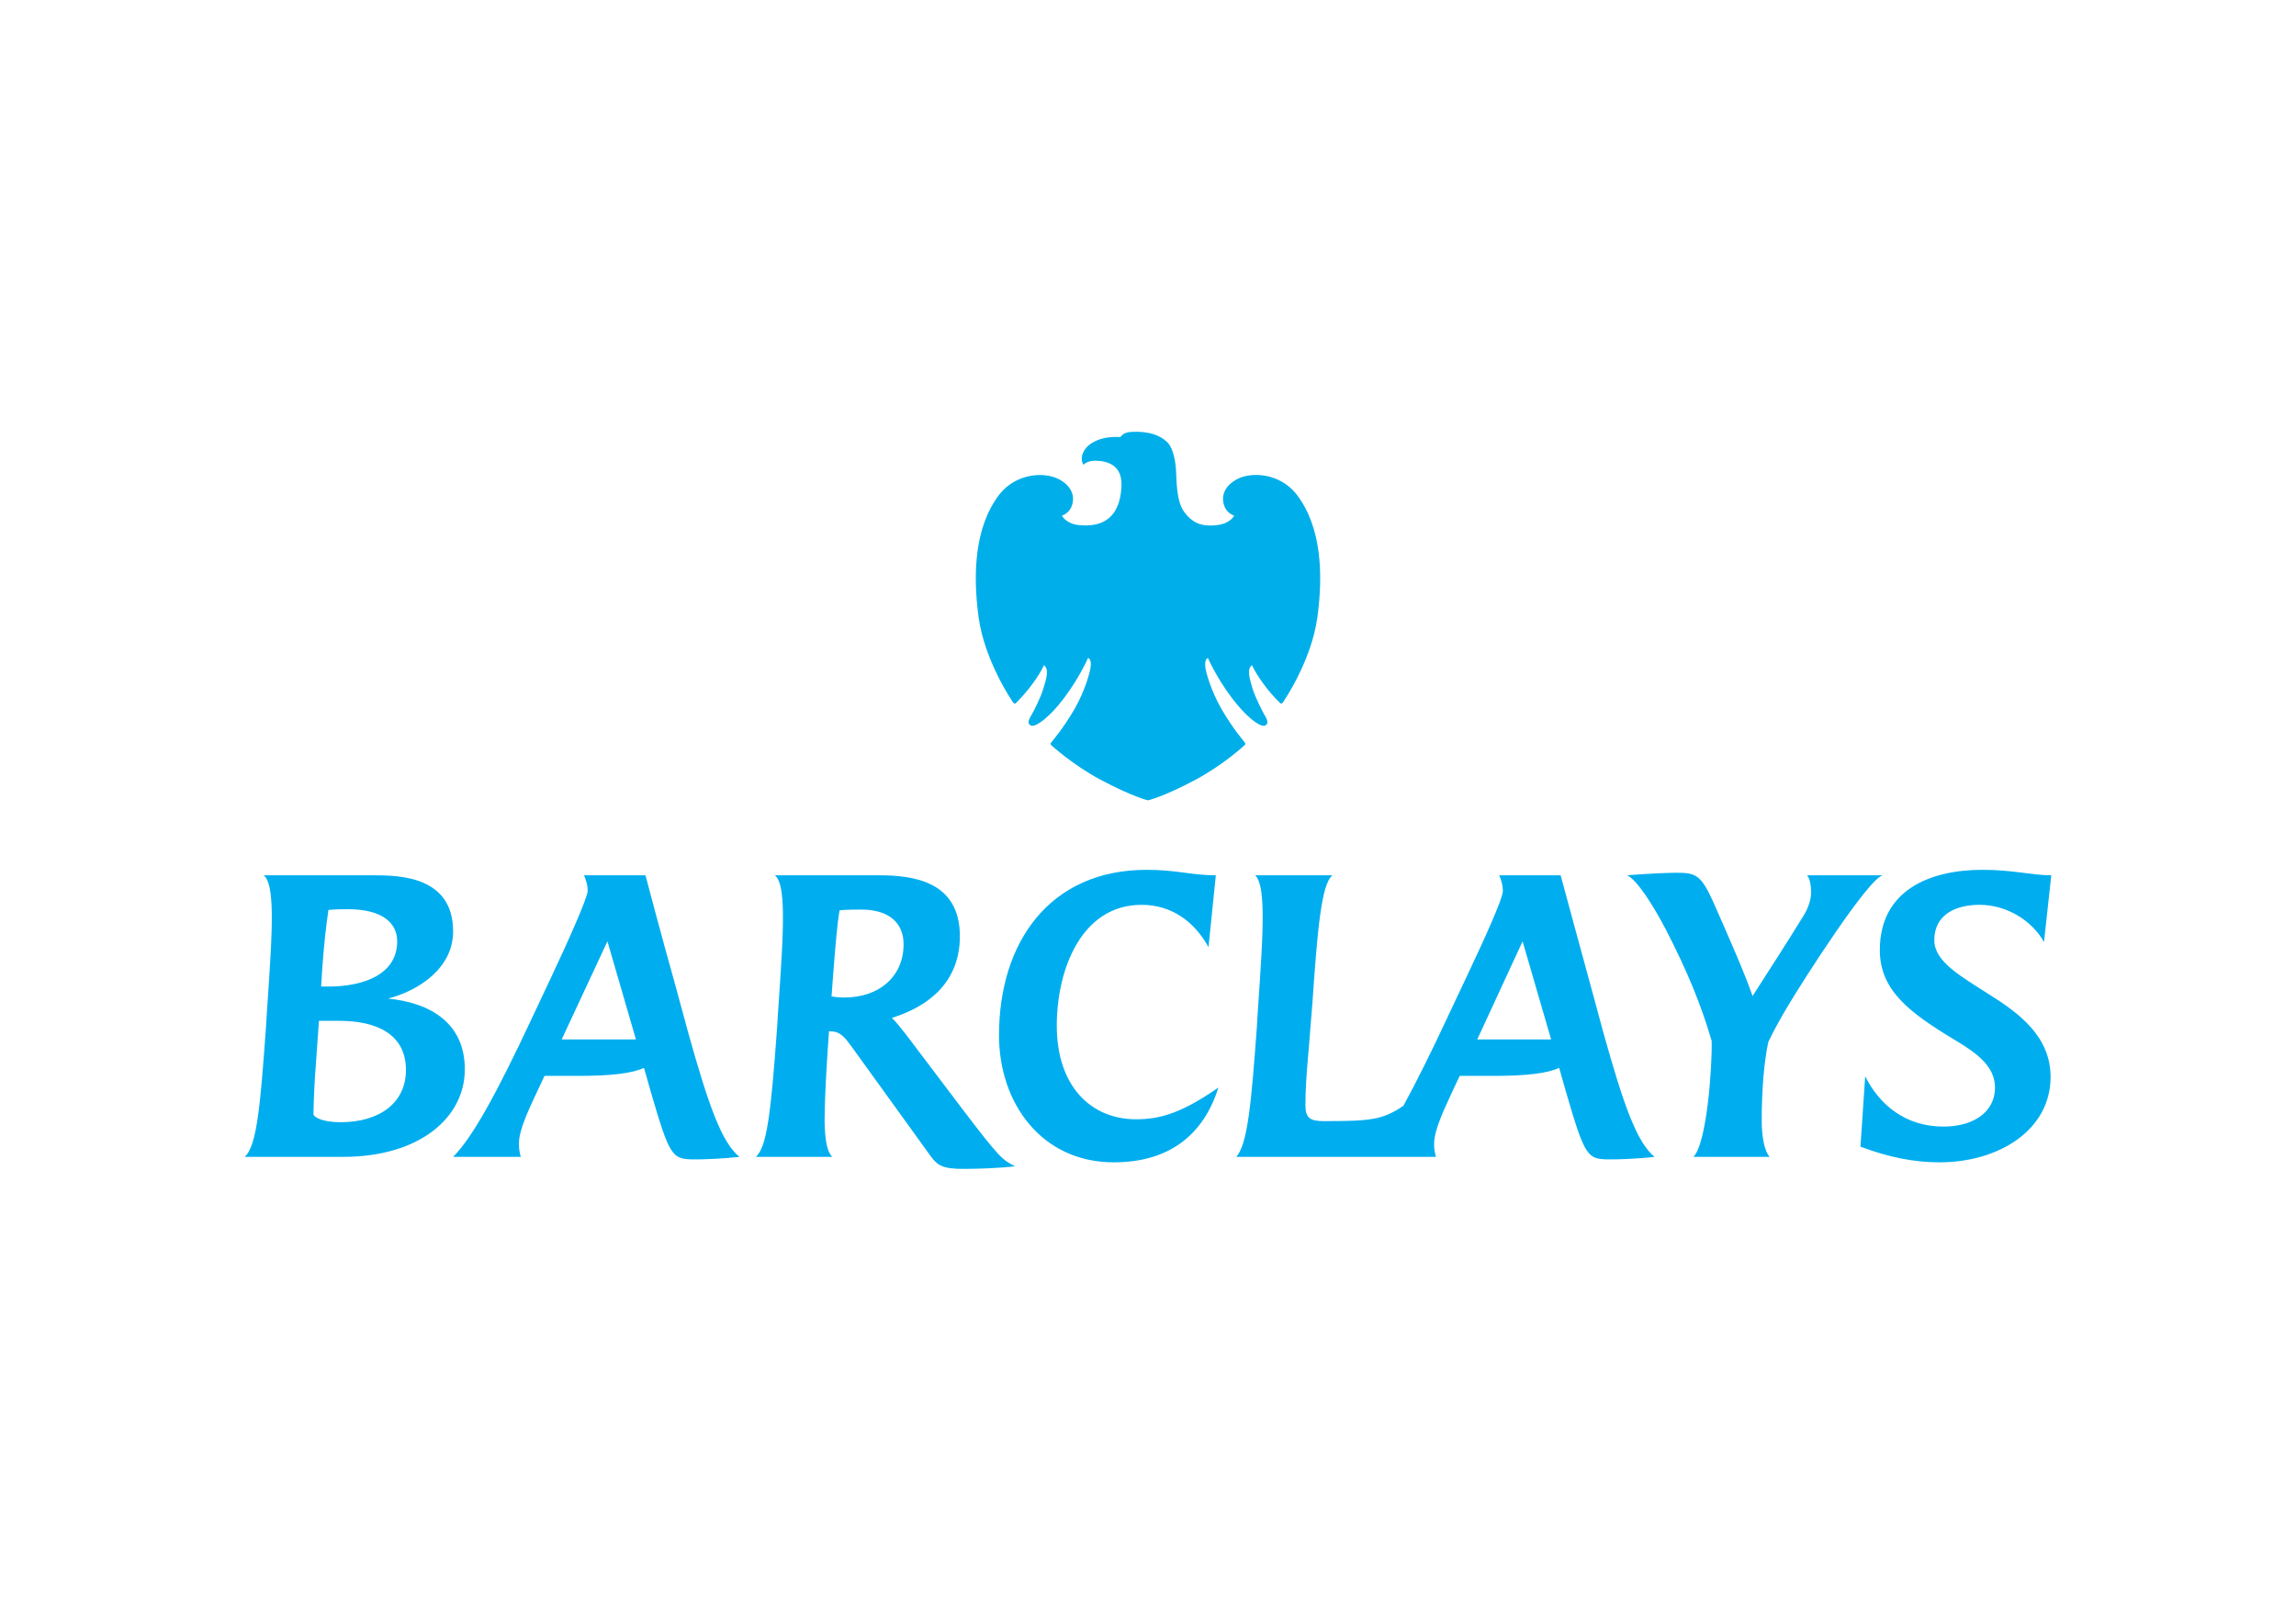 <?xml version="1.0" encoding="UTF-8"?> <svg xmlns="http://www.w3.org/2000/svg" xmlns:xlink="http://www.w3.org/1999/xlink" width="760px" height="529px" viewBox="0 0 760 529" version="1.1"><!-- Generator: Sketch 64 (93537) - https://sketch.com --><title>partner barclays</title><desc>Created with Sketch.</desc><g id="partner-barclays" stroke="none" stroke-width="1" fill="none" fill-rule="evenodd"><g id="barclays-4" transform="translate(81, 142)" fill-rule="nonzero"><path d="M595.584,169.829 C591.707,162.823 583.351,157.508 574.276,157.508 C566.294,157.508 559.274,160.769 559.274,169.224 C559.274,176.344 568.112,181.172 577.312,187.092 C587.352,193.369 597.767,201.09 597.767,214.498 C597.767,232.005 580.702,242.746 560.971,242.746 C552.861,242.746 544.392,241.178 534.83,237.556 L536.398,214.254 C541.002,223.554 549.599,230.914 562.298,230.914 C572.105,230.914 579.363,226.21 579.363,217.995 C579.363,210.992 573.428,206.648 566.174,202.304 C550.918,193.132 541.243,185.76 541.243,172.484 C541.243,152.558 557.943,145.92 575.25,145.92 C585.29,145.92 591.591,147.732 598,147.732 L595.584,169.829 M510.985,190.71 C508.798,194.336 506.027,199.277 504.322,202.907 C502.875,209.786 502.146,218.967 502.146,229.102 C502.146,233.329 502.874,239.001 504.809,240.935 L479.516,240.935 C483.987,236.711 485.809,210.76 485.571,202.546 C482.181,190.838 477.573,179.608 470.558,165.964 C466.09,157.396 460.879,149.298 457.61,147.734 C463.295,147.257 470.558,146.892 474.072,146.892 C480.361,146.892 482.062,147.734 485.939,156.189 C491.979,169.834 496.458,180.086 499.124,187.698 C505.541,177.676 510.016,170.797 515.827,161.379 C517.278,159.085 518.489,156.189 518.489,153.409 C518.489,151.232 518.123,148.822 517.159,147.734 L542.214,147.734 C537.37,148.822 515.581,182.989 510.985,190.71 M422.992,169.592 L407.989,202.061 L432.434,202.061 L422.992,169.592 M452.406,241.777 C444.412,241.777 443.813,241.54 437.396,219.568 L435.099,211.479 C431.23,213.287 424.323,214.134 413.313,214.134 L402.178,214.134 L400.241,218.237 C397.458,224.402 393.706,231.634 393.706,236.714 C393.706,237.922 393.827,239.246 394.314,240.939 L328.228,240.939 C331.983,236.714 333.193,223.074 335.007,198.318 L335.37,192.407 C336.338,178.28 337.074,167.415 336.945,159.815 C336.824,153.539 336.218,149.552 334.523,147.742 L360.065,147.742 C356.43,150.522 355.096,165.486 353.407,190.24 L352.921,196.151 C352.314,205.329 351.107,214.742 351.107,223.919 C351.107,228.138 352.8,229.104 357.163,229.104 C372.649,229.104 376.528,228.744 383.541,224.035 C387.896,216.066 392.865,206.042 397.699,195.662 L404.245,181.781 C410.414,168.742 416.461,155.458 416.461,152.928 C416.461,151.111 415.978,149.426 415.259,147.734 L435.589,147.734 C435.589,147.734 443.817,178.16 445.634,184.673 L449.623,199.405 C456.519,224.156 460.881,236.224 466.692,240.933 C461.844,241.54 454.947,241.777 452.406,241.777 M287.689,242.747 C263.603,242.747 249.683,222.948 249.683,200.736 C249.683,169.833 266.503,145.921 298.578,145.921 C308.622,145.921 313.347,147.734 321.449,147.734 L319.032,171.517 C314.433,163.187 306.925,157.512 296.885,157.512 C276.916,157.512 268.806,179.005 268.806,197.476 C268.806,217.514 280.064,228.495 295.067,228.495 C303.178,228.495 310.315,226.322 322.301,217.995 C317.46,233.454 306.201,242.747 287.689,242.747 M204.18,159.085 C201.88,159.085 199.089,159.085 196.917,159.325 C196.19,163.308 195.583,170.19 194.734,181.293 L194.248,187.818 C195.466,188.062 197.035,188.187 198.49,188.187 C210.103,188.187 218.096,181.177 218.096,170.559 C218.096,163.308 213.014,159.085 204.18,159.085 M237.94,244.92 C231.044,244.92 229.348,243.829 227.051,240.689 L200.907,204.471 C198.848,201.695 197.276,199.401 194.01,199.401 L193.403,199.401 L192.924,206.405 C192.314,215.943 191.952,223.556 191.952,229.226 C192.072,235.503 192.8,239.362 194.497,240.935 L169.2,240.935 C172.827,237.673 174.154,226.808 176.217,198.315 L176.583,192.403 C177.551,178.401 178.279,167.532 178.154,159.932 C178.03,153.29 177.31,149.183 175.489,147.735 L209.981,147.735 C221.237,147.735 236.729,149.671 236.729,167.897 C236.729,182.862 226.68,191.076 214.219,194.934 C215.429,196.026 217.605,198.802 218.939,200.494 L237.939,225.605 C249.802,241.179 250.766,241.902 255.008,244.075 C249.683,244.675 242.545,244.92 237.94,244.92 M120.067,169.592 L104.928,202.061 L129.498,202.061 L120.067,169.592 M149.47,241.777 C141.488,241.777 140.881,241.54 134.467,219.568 L132.167,211.479 C128.287,213.287 121.391,214.134 110.377,214.134 L99.243,214.134 L97.309,218.237 C95.371,222.589 90.65,231.525 90.771,236.714 C90.771,237.922 90.891,239.13 91.378,240.939 L68.989,240.939 C75.402,234.541 83.513,219.692 94.768,195.668 L101.305,181.786 C107.233,169.233 113.53,154.986 113.53,152.933 C113.53,151.116 113.051,149.431 112.319,147.739 L132.657,147.739 C132.657,147.739 137.973,167.901 142.698,184.678 L146.691,199.41 C153.591,224.161 157.946,236.229 163.756,240.938 C158.553,241.54 152.014,241.777 149.47,241.777 M34.247,158.965 C32.431,158.965 30.013,158.965 27.712,159.209 C26.744,165.727 26.137,172.004 25.657,178.883 C25.657,178.883 25.291,184.794 25.291,184.554 L27.712,184.554 C39.575,184.554 50.471,180.451 50.471,169.592 C50.472,163.308 45.264,158.965 34.247,158.965 M31.227,195.904 L24.572,195.904 L23.602,209.665 C23.14,215.369 22.857,221.086 22.754,226.807 C22.754,227.658 25.417,229.467 31.706,229.467 C44.778,229.467 53.374,222.948 53.374,212.2 C53.374,200.248 43.568,195.904 31.227,195.904 M32.679,240.935 L0,240.935 C4.118,237.309 5.207,223.186 7.021,198.315 L7.382,192.524 C8.355,178.397 9.079,167.532 8.958,159.932 C8.838,153.41 8.11,149.183 6.292,147.735 L42.843,147.735 C51.557,147.735 68.988,148.22 68.988,166.324 C68.988,178.397 57.729,185.882 47.443,188.544 C61.966,189.993 72.86,196.992 72.86,211.959 C72.857,228.136 57.609,240.935 32.679,240.935" id="Shape" fill="#00AEEF"></path><path d="M294.814,0.93 C291.577,0.93 290.907,1.493 289.857,2.663 C289.425,2.637 288.993,2.625 288.561,2.628 C286.069,2.628 282.871,2.994 280.143,4.816 C277.508,6.553 276.255,9.628 277.66,11.879 C277.66,11.879 278.602,10.499 281.7,10.499 C282.135,10.499 282.618,10.546 283.132,10.589 C287.414,11.094 290.582,13.344 290.196,19.287 C289.853,25.227 287.623,31.85 278.5,31.927 C278.5,31.927 277.325,31.927 276.072,31.811 C271.826,31.349 270.491,28.686 270.491,28.686 C270.491,28.686 274.162,27.691 274.192,23.038 C274.162,19.875 271.402,16.979 267.42,15.809 C266.117,15.428 264.684,15.242 263.194,15.242 C258.5,15.242 253.231,17.205 249.677,21.838 C241.621,32.461 240.968,47.947 242.933,62.348 C244.909,76.781 254.075,90.147 254.344,90.513 C254.538,90.77 254.714,90.91 254.913,90.91 C255.03,90.902 255.142,90.854 255.227,90.773 C259.186,86.936 262.96,81.693 264.575,78.187 C266.303,79.563 265.4,82.49 264.451,85.615 C263.548,88.809 261.353,93.051 260.559,94.419 C259.793,95.757 258.765,97.312 260.146,98.124 C260.287,98.209 260.466,98.256 260.68,98.256 C262.454,98.256 266.631,95.167 271.289,88.963 C276.504,81.983 279.15,75.786 279.15,75.786 C279.532,75.871 280.169,76.516 280.065,78.274 C279.995,80.058 278.158,86.697 274.582,92.877 C270.966,99.054 267.627,102.917 266.953,103.796 C266.537,104.304 266.892,104.623 267.159,104.83 C267.424,105.009 273.819,110.972 283.109,116.008 C294.114,121.867 298.995,122.92 298.995,122.92 C298.995,122.92 303.863,121.893 314.87,116.04 C324.156,110.994 330.577,105.004 330.814,104.802 C331.082,104.618 331.425,104.332 331.021,103.771 C330.386,102.932 327.036,99.049 323.427,92.872 C319.862,86.735 317.955,80.053 317.928,78.293 C317.854,76.516 318.453,75.929 318.819,75.782 C318.819,75.782 321.492,82.017 326.707,88.959 C331.389,95.17 335.526,98.252 337.31,98.252 C337.534,98.252 337.714,98.206 337.862,98.12 C339.2,97.308 338.205,95.73 337.418,94.407 C336.686,93.047 334.46,88.834 333.514,85.611 C332.608,82.451 331.666,79.528 333.424,78.183 C335.044,81.69 338.791,86.96 342.762,90.742 C342.849,90.841 342.972,90.9 343.104,90.906 C343.28,90.906 343.467,90.769 343.63,90.532 C343.922,90.143 353.102,76.8 355.064,62.343 C357.034,47.911 356.384,32.461 348.319,21.833 C344.79,17.189 339.481,15.214 334.756,15.214 C333.281,15.214 331.873,15.404 330.584,15.774 C326.572,16.978 323.824,19.901 323.846,23.034 C323.846,27.687 327.535,28.681 327.535,28.681 C327.535,28.681 326.301,31.278 321.904,31.806 C321.082,31.908 320.285,31.954 319.521,31.954 C316.213,31.954 313.427,30.904 310.858,27.282 C308.367,23.796 308.449,16.616 308.306,14.222 C308.192,11.793 307.671,6.342 305.113,4.119 C302.565,1.837 299.459,1.071 295.586,0.92 C295.304,0.93 295.051,0.93 294.814,0.93" id="Path" fill="#00AFE9"></path></g></g></svg> 